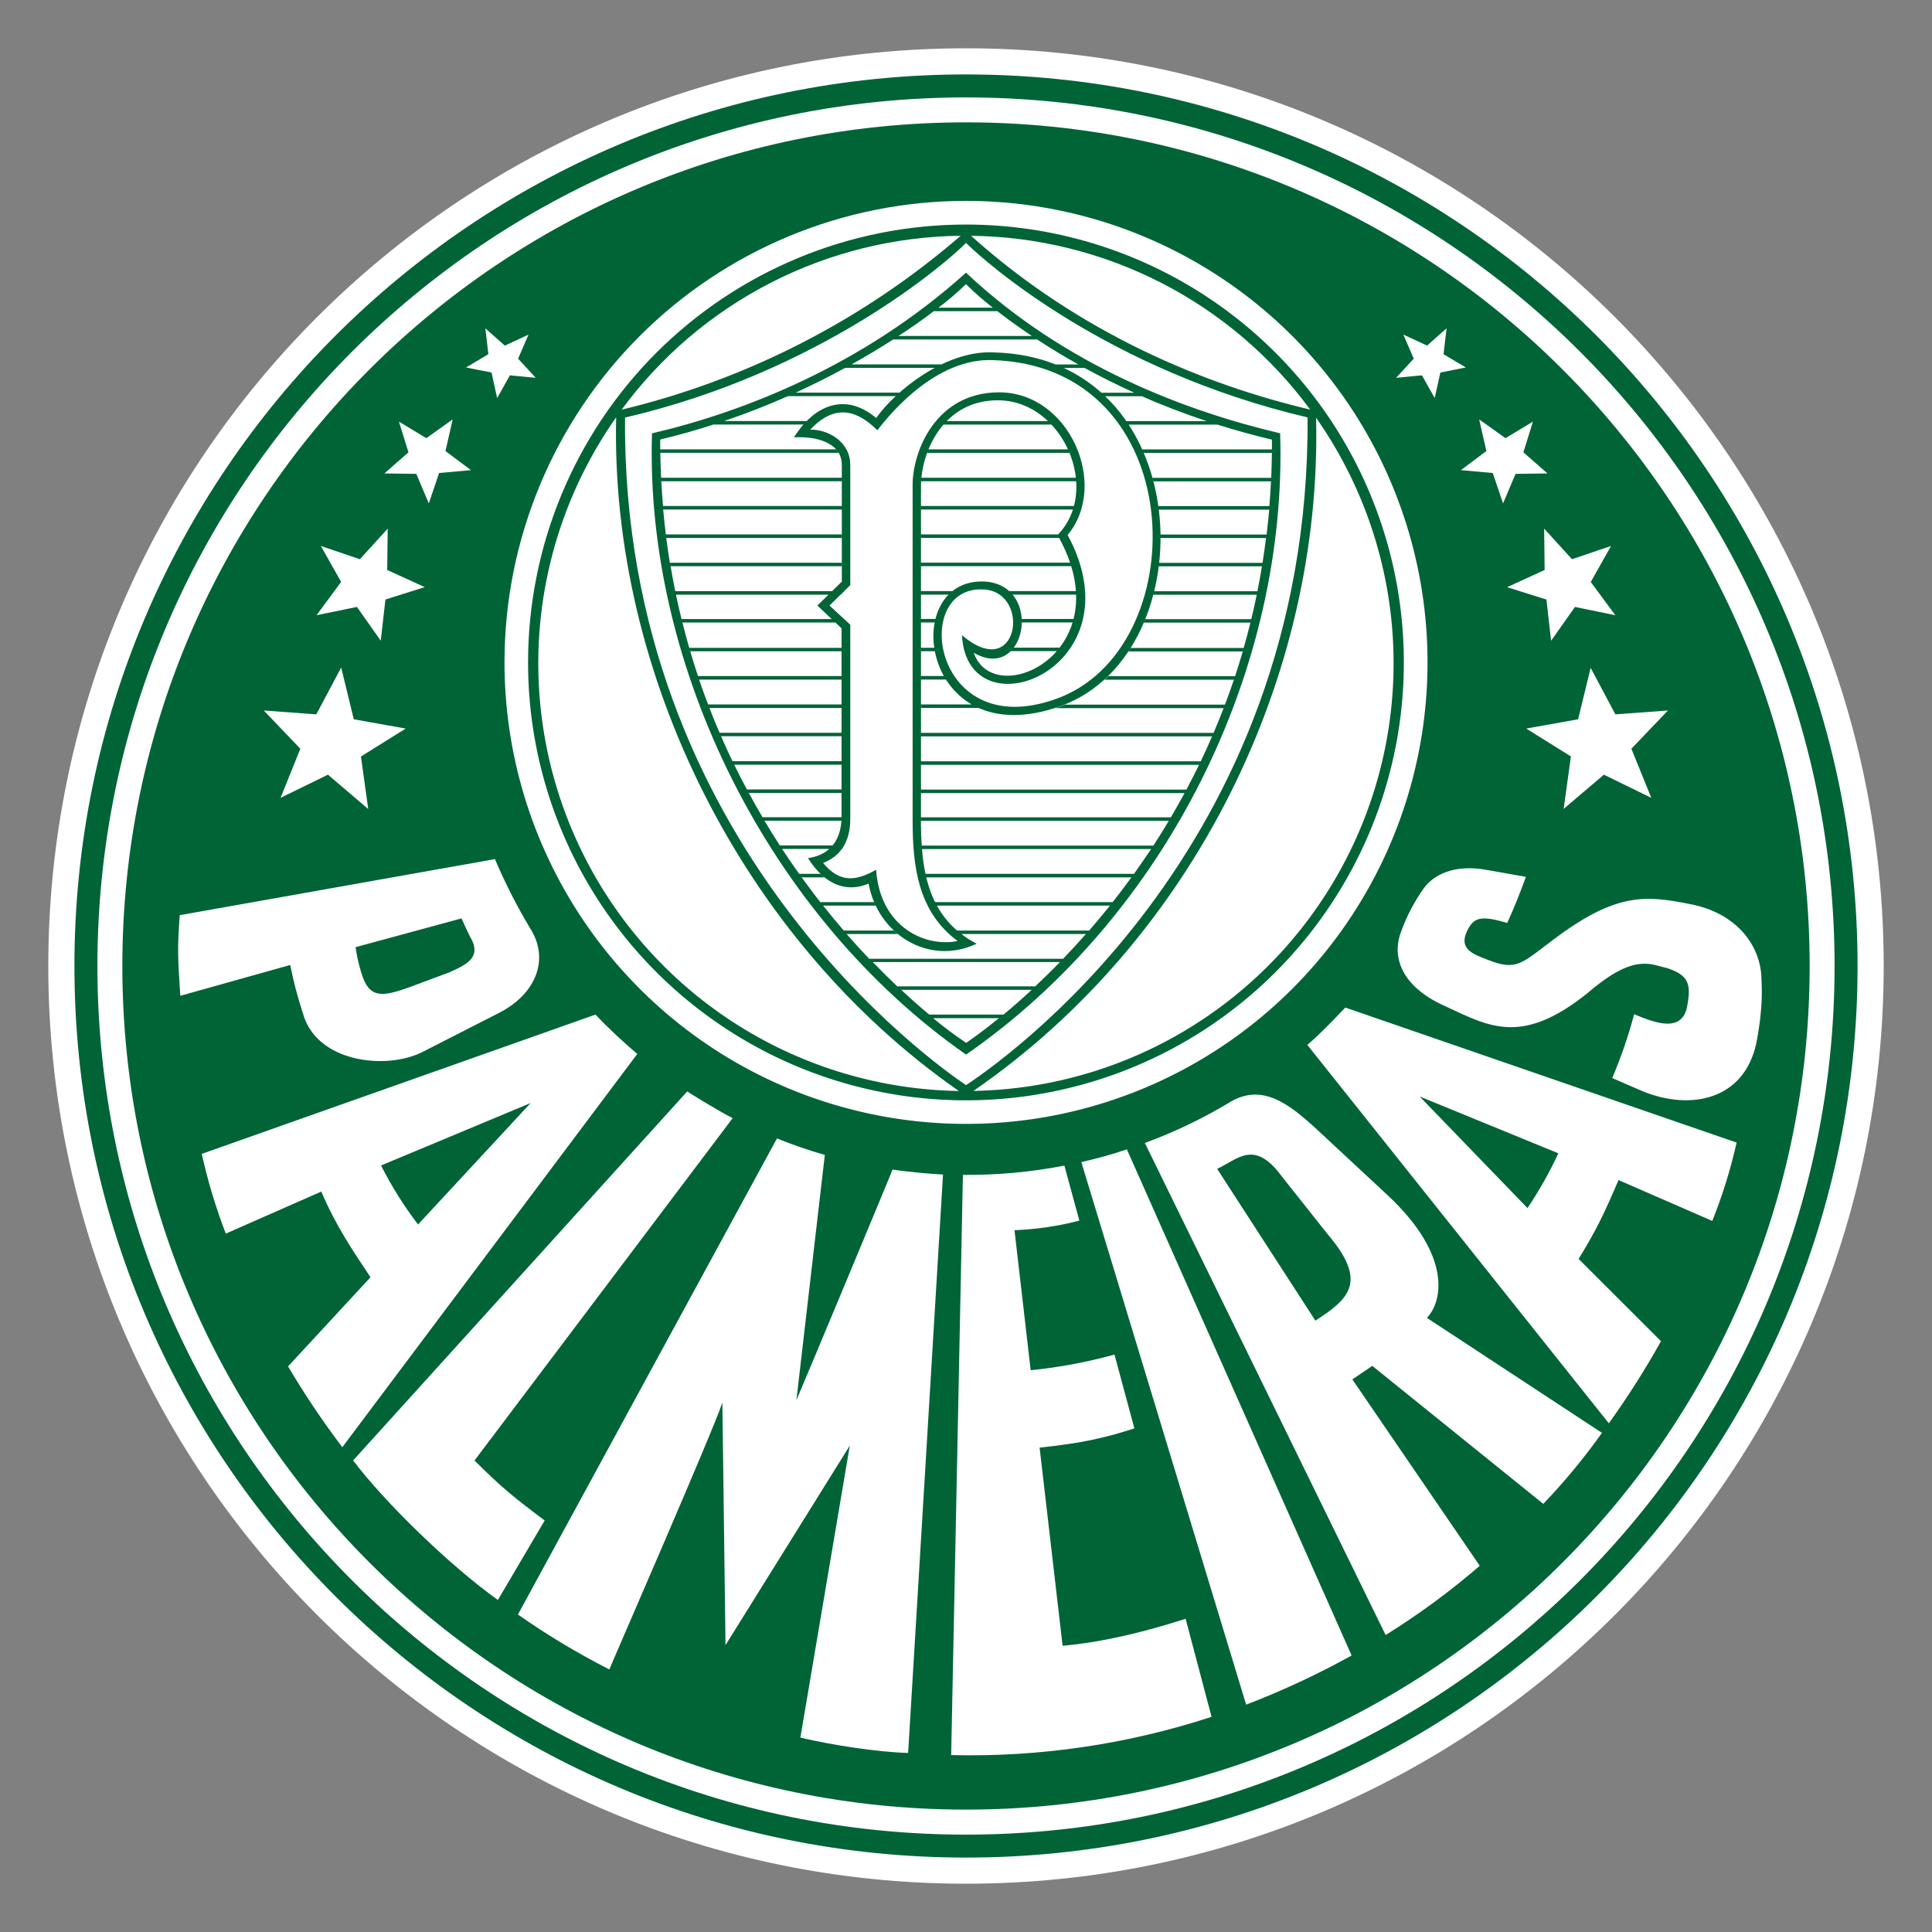 <svg width="40" height="40" viewBox="0 0 40 40" fill="none" xmlns="http://www.w3.org/2000/svg">
<rect x="0" y="0" width="40" height="40" fill="#808080" stroke="none"/>
<path fill-rule="evenodd" clip-rule="evenodd" d="M20 1C30.493 1 39 9.506 39 20C39 30.495 30.493 39 20 39C9.506 39 1 30.493 1 20C1 9.507 9.506 1 20 1Z" fill="white"/>
<path fill-rule="evenodd" clip-rule="evenodd" d="M20 1.541C30.195 1.541 38.459 9.805 38.459 20C38.459 30.195 30.195 38.459 20 38.459C9.805 38.459 1.541 30.195 1.541 20C1.541 9.806 9.805 1.541 20 1.541ZM20 2.017C29.932 2.017 37.983 10.068 37.983 20C37.983 29.933 29.93 37.984 20 37.984C10.069 37.984 2.017 29.93 2.017 20C2.017 10.07 10.068 2.017 20 2.017Z" fill="#006437"/>
<path fill-rule="evenodd" clip-rule="evenodd" d="M20 2.533C29.647 2.533 37.467 10.354 37.467 20C37.467 29.646 29.647 37.466 20 37.466C10.352 37.466 2.533 29.646 2.533 20C2.533 10.353 10.353 2.533 20 2.533ZM20 4.159C21.89 4.159 23.737 4.719 25.308 5.769C26.88 6.819 28.105 8.311 28.828 10.057C29.551 11.803 29.741 13.724 29.372 15.578C29.003 17.431 28.093 19.134 26.757 20.47C25.421 21.807 23.718 22.717 21.865 23.086C20.011 23.454 18.09 23.265 16.344 22.542C14.598 21.819 13.106 20.594 12.056 19.023C11.006 17.451 10.445 15.604 10.445 13.714C10.445 11.18 11.452 8.75 13.244 6.958C15.036 5.166 17.466 4.159 20 4.159ZM10.247 17.787C10.455 18.277 10.696 18.752 10.969 19.208C11.385 19.847 11.109 20.573 10.332 20.971L8.741 21.783C7.981 22.162 6.542 21.992 6.27 20.974C6.162 20.648 6.075 20.316 6.009 19.979L3.733 20.617C3.679 19.793 3.672 19.65 3.721 18.948L10.247 17.787ZM9.554 19.015L7.362 19.61C7.387 19.789 7.426 19.966 7.48 20.138C7.639 20.667 7.885 20.656 8.502 20.43L9.304 20.131C9.625 19.987 9.946 19.843 9.777 19.477C9.667 19.278 9.554 19.004 9.554 19.014V19.015ZM12.329 21.007C12.579 21.271 12.889 21.562 13.194 21.821L7.087 29.963C6.681 29.427 6.306 28.868 5.964 28.29L7.671 26.444C7.294 25.876 6.961 25.394 6.652 24.67L4.675 25.541C4.468 25.004 4.302 24.452 4.177 23.89L12.326 21.007H12.329ZM10.982 22.839L7.889 24.13C8.106 24.56 8.363 24.969 8.655 25.352L10.982 22.842V22.839ZM7.311 30.237L14.23 22.595C14.203 22.588 14.855 22.991 15.169 23.15L9.824 30.238C10.383 30.793 10.595 30.968 11.277 31.48L10.308 33.126C9.291 32.396 7.958 31.096 7.309 30.234L7.311 30.237ZM10.724 33.426L16.086 23.571C16.411 23.701 16.741 23.815 17.077 23.912L16.489 28.988C16.649 28.621 18.479 24.232 18.479 24.214C18.759 24.259 19.29 24.308 19.524 24.317L18.802 36.293C18.187 36.276 17.241 36.134 16.571 35.975L17.594 29.93L15.021 34.06L14.956 29.04C14.743 29.677 12.616 34.546 12.616 34.564C11.958 34.229 11.325 33.849 10.721 33.425L10.724 33.426ZM22.035 24.133C21.344 24.267 20.641 24.331 19.936 24.324L19.693 36.337C21.522 36.382 23.345 36.114 25.084 35.545L24.547 33.515C23.683 33.792 22.839 33.998 22 34.074L21.524 29.972C22.392 29.879 22.866 29.774 23.486 29.573L23.074 28.045C22.506 28.202 21.925 28.311 21.339 28.369L21.004 25.47C21.457 25.452 21.908 25.386 22.347 25.272L22.038 24.137L22.035 24.133ZM22.388 24.061C22.751 23.975 22.989 23.911 23.331 23.797L27.984 34.275C27.281 34.665 26.551 35.005 25.8 35.293L22.388 24.061ZM28.688 33.851L23.703 23.664C24.302 23.444 24.88 23.169 25.427 22.842C26.113 22.401 26.682 22.848 27.261 23.38L28.717 24.734C30.098 26.018 29.847 26.977 29.542 27.285L33.167 29.666C32.798 30.185 32.392 30.676 31.952 31.136L28.412 28.279L27.999 28.559L30.637 32.418C30.025 32.946 29.373 33.426 28.686 33.853L28.688 33.851ZM27.234 27.343C27.92 26.897 28.335 26.547 27.489 25.555L26.544 24.363C25.968 23.576 25.631 24.001 25.2 24.2L27.234 27.343ZM27.852 20.861C27.608 21.117 27.357 21.383 27.067 21.634L33.309 29.468C33.701 28.922 34.062 28.355 34.389 27.768L32.683 26.064C33.05 25.47 33.211 25.129 33.51 24.432L35.451 25.278C35.662 24.751 35.83 24.209 35.955 23.656L27.855 20.861H27.852ZM29.392 22.701L32.264 23.878C32.081 24.272 31.867 24.651 31.625 25.012L29.392 22.701ZM31.202 19.115C31.345 18.808 31.47 18.487 31.593 18.154L30.73 18.002C30.101 17.901 29.686 18.109 29.482 18.385C29.282 18.665 29.122 18.972 29.006 19.296C28.857 19.673 28.867 20.363 29.931 20.837C30.855 21.263 31.55 21.689 33.017 20.437C33.876 19.744 34.206 19.979 34.519 20.044C34.97 20.195 35.017 20.378 34.928 20.85C34.81 21.434 34.15 21.124 33.833 20.999C33.714 21.45 33.562 21.891 33.379 22.32C33.571 22.401 33.81 22.51 34.026 22.6C35.004 22.992 36.108 22.779 36.363 21.596C36.517 20.8 36.47 20.413 36.47 20.274C36.456 19.539 35.915 18.887 34.978 18.716C34.064 18.533 33.454 18.483 32.176 19.443C31.52 19.93 31.411 20.113 30.816 19.877C30.5 19.757 30.196 19.65 30.373 19.279C30.509 18.993 30.651 18.945 31.21 19.11L31.202 19.115ZM10.941 6.93L10.727 7.426L11.091 7.822L10.557 7.771L10.293 8.242L10.177 7.713L9.648 7.608L10.111 7.334L10.049 6.799L10.452 7.156L10.939 6.93H10.941ZM9.371 8.689L9.223 9.338L9.751 9.734L9.091 9.793L8.878 10.423L8.619 9.811L7.958 9.802L8.457 9.365L8.259 8.729L8.827 9.072L9.367 8.687L9.371 8.689ZM8.027 10.943L8.017 11.801L8.794 12.156L7.98 12.412L7.883 13.265L7.39 12.566L6.554 12.737L7.063 12.048L6.643 11.304L7.451 11.578L8.027 10.945V10.943ZM7.065 13.826L7.325 14.892L8.399 15.084L7.473 15.663L7.624 16.75L6.79 16.039L5.809 16.518L6.218 15.502L5.461 14.71L6.549 14.79L7.062 13.824L7.065 13.826ZM32.933 13.826L32.673 14.892L31.599 15.084L32.524 15.661L32.374 16.747L33.207 16.039L34.188 16.518L33.776 15.502L34.533 14.71L33.445 14.79L32.931 13.824L32.933 13.826ZM31.97 10.943L31.98 11.801L31.203 12.157L32.017 12.413L32.114 13.266L32.608 12.566L33.444 12.738L32.935 12.049L33.355 11.304L32.547 11.578L31.97 10.945V10.943ZM30.626 8.689L30.774 9.338L30.246 9.734L30.906 9.793L31.119 10.423L31.378 9.811L32.039 9.802L31.54 9.365L31.738 8.729L31.17 9.072L30.63 8.687L30.626 8.689ZM29.056 6.93L29.27 7.426L28.905 7.822L29.44 7.771L29.704 8.242L29.821 7.713L30.349 7.608L29.887 7.334L29.95 6.797L29.547 7.155L29.059 6.929L29.056 6.93Z" fill="#006437"/>
<path fill-rule="evenodd" clip-rule="evenodd" d="M19.999 4.649C21.792 4.649 23.545 5.18 25.036 6.177C26.527 7.173 27.689 8.589 28.375 10.245C29.061 11.902 29.241 13.725 28.891 15.484C28.541 17.242 27.677 18.858 26.409 20.126C25.141 21.394 23.526 22.257 21.767 22.607C20.008 22.957 18.186 22.777 16.529 22.091C14.872 21.404 13.456 20.242 12.46 18.751C11.464 17.26 10.932 15.507 10.933 13.714C10.933 11.31 11.888 9.004 13.588 7.304C15.289 5.604 17.594 4.649 19.999 4.649ZM27.248 8.649C27.377 13.967 24.749 19.416 20.155 22.586C21.762 22.558 23.33 22.093 24.693 21.24C26.055 20.388 27.16 19.181 27.889 17.749C28.618 16.317 28.944 14.713 28.831 13.11C28.718 11.507 28.171 9.965 27.248 8.649ZM19.85 22.586C15.357 19.461 12.632 13.927 12.757 8.64C11.831 9.956 11.282 11.499 11.167 13.104C11.053 14.708 11.377 16.314 12.106 17.748C12.835 19.182 13.941 20.39 15.305 21.243C16.669 22.096 18.24 22.561 19.848 22.588L19.85 22.586ZM12.87 8.482C15.464 7.86 17.872 6.625 19.89 4.881C18.521 4.897 17.175 5.23 15.956 5.855C14.738 6.48 13.681 7.379 12.87 8.482ZM20.105 4.882C22.373 6.919 24.966 7.97 27.126 8.48C26.314 7.377 25.257 6.478 24.039 5.854C22.82 5.23 21.474 4.897 20.105 4.882ZM27.072 8.642C22.929 7.671 20.396 5.425 20.001 5.029C19.614 5.425 17.001 7.702 12.941 8.645C12.861 17.516 19.423 22.077 20.001 22.467C20.576 22.082 27.13 17.682 27.072 8.642Z" fill="#006437"/>
<path d="M26.504 8.971C26.663 13.864 24.15 18.961 20.001 21.834C15.95 19.007 13.345 13.832 13.499 8.972C15.38 8.534 17.869 7.568 20 5.645C22.048 7.575 24.561 8.514 26.504 8.971ZM19.428 6.37H20.555C20.36 6.219 20.174 6.056 19.999 5.883C19.82 6.058 19.629 6.221 19.428 6.37ZM20.648 6.443H19.334C19.13 6.596 18.886 6.773 18.602 6.956H21.363C21.085 6.77 20.847 6.596 20.649 6.443H20.648ZM21.476 7.028H18.492C18.234 7.194 17.946 7.368 17.633 7.544H19.5C19.453 7.567 19.405 7.591 19.358 7.616H17.499C17.182 7.789 16.839 7.962 16.474 8.129H18.627C18.6 8.153 18.573 8.177 18.548 8.202H16.312C15.9 8.385 15.459 8.559 14.991 8.717H16.703C16.68 8.741 16.658 8.764 16.637 8.789H14.774C14.419 8.904 14.051 9.009 13.669 9.1C13.669 9.166 13.669 9.235 13.669 9.303H17.308C17.328 9.325 17.346 9.349 17.361 9.375H13.671C13.674 9.549 13.679 9.721 13.688 9.891H17.429V9.964H13.691C13.701 10.137 13.713 10.307 13.727 10.476H17.429V10.549H13.73C13.746 10.723 13.765 10.895 13.785 11.065H17.427V11.138H13.794C13.816 11.311 13.841 11.482 13.868 11.651H17.426V11.723H13.884C13.913 11.897 13.945 12.069 13.98 12.239H17.481L17.407 12.312H13.995C14.031 12.482 14.069 12.651 14.11 12.817H17.223L17.299 12.889H14.129C14.173 13.066 14.22 13.241 14.27 13.413H17.431V13.484H14.29C14.341 13.657 14.395 13.828 14.451 13.997H17.429V14.07H14.474C14.534 14.245 14.595 14.416 14.66 14.585H17.428V14.658H14.688C14.756 14.834 14.825 15.005 14.898 15.171H17.429V15.243H14.929C15.005 15.419 15.084 15.591 15.164 15.759H17.429V15.832H15.201C15.286 16.008 15.374 16.179 15.465 16.345H17.432V16.417H15.503C15.596 16.589 15.691 16.756 15.787 16.919H17.431C17.431 16.944 17.431 16.968 17.431 16.992H15.827C15.931 17.167 16.038 17.338 16.146 17.504H17.248C17.228 17.53 17.206 17.554 17.182 17.576H16.192C16.308 17.752 16.426 17.924 16.545 18.092H16.986C17.013 18.118 17.04 18.142 17.067 18.165H16.597C16.729 18.342 16.854 18.514 16.983 18.677H18.096C18.107 18.702 18.118 18.726 18.129 18.75H17.042C17.185 18.93 17.327 19.102 17.469 19.266H18.503C18.53 19.291 18.558 19.315 18.585 19.338H17.528C17.687 19.52 17.843 19.691 17.996 19.851H22.01C22.164 19.691 22.322 19.52 22.482 19.338H19.9C19.869 19.315 19.84 19.291 19.811 19.266H22.55C22.692 19.102 22.835 18.93 22.98 18.75H19.397C19.384 18.726 19.372 18.702 19.359 18.677H23.036C23.166 18.514 23.295 18.343 23.425 18.165H19.179C19.173 18.141 19.168 18.116 19.163 18.092H23.478C23.596 17.926 23.714 17.755 23.832 17.579H19.09C19.09 17.555 19.087 17.531 19.085 17.507H23.88C23.987 17.341 24.094 17.171 24.199 16.994H19.069C19.069 16.971 19.069 16.946 19.069 16.922H24.241C24.338 16.758 24.432 16.591 24.525 16.42H19.07V16.348H24.564C24.652 16.181 24.739 16.01 24.825 15.835H19.07V15.762H24.86C24.941 15.593 25.019 15.421 25.095 15.246H19.07V15.173H25.126C25.198 15.005 25.267 14.835 25.334 14.661H21.853L21.973 14.62C22 14.61 22.026 14.599 22.052 14.589H25.361C25.427 14.42 25.487 14.248 25.546 14.073H22.871C22.896 14.049 22.923 14.025 22.947 14H25.571C25.626 13.832 25.68 13.661 25.73 13.487H23.367L23.415 13.415H25.749C25.798 13.243 25.845 13.069 25.889 12.891H23.686C23.696 12.867 23.706 12.843 23.715 12.819H25.906C25.947 12.653 25.985 12.485 26.019 12.314H23.882C23.889 12.29 23.894 12.266 23.9 12.241H26.033C26.067 12.072 26.099 11.9 26.127 11.725H23.994C23.994 11.701 23.999 11.677 24.002 11.653H26.139C26.166 11.484 26.19 11.313 26.212 11.139H24.032C24.032 11.116 24.032 11.091 24.032 11.067H26.224C26.244 10.897 26.262 10.725 26.278 10.551H23.994C23.994 10.527 23.988 10.503 23.984 10.478H26.281C26.294 10.309 26.306 10.138 26.314 9.966H23.883C23.877 9.941 23.87 9.918 23.863 9.893H26.319C26.326 9.723 26.331 9.551 26.333 9.377H23.682C23.672 9.353 23.661 9.329 23.65 9.305H26.334C26.334 9.239 26.334 9.173 26.334 9.102C25.942 9.01 25.566 8.904 25.206 8.791H23.37C23.354 8.767 23.338 8.743 23.321 8.719H24.984C24.506 8.56 24.059 8.389 23.645 8.204H22.883C22.857 8.179 22.83 8.155 22.804 8.131H23.484C23.114 7.964 22.772 7.791 22.456 7.618H22.022C21.967 7.593 21.91 7.569 21.853 7.546H22.326C22.011 7.369 21.726 7.195 21.473 7.029L21.476 7.028ZM19.5 7.544H19.698C19.646 7.566 19.595 7.59 19.544 7.616H19.355C19.402 7.591 19.449 7.566 19.497 7.544H19.5ZM18.63 8.128H18.834C18.807 8.152 18.782 8.176 18.756 8.201H18.546L18.625 8.128H18.63ZM16.708 8.717H16.828C16.806 8.74 16.785 8.764 16.762 8.789H16.639C16.66 8.764 16.683 8.74 16.705 8.717H16.708ZM17.312 9.302H17.467C17.474 9.326 17.479 9.35 17.482 9.375H17.365C17.349 9.349 17.332 9.324 17.312 9.302ZM17.431 9.89H17.483V9.963H17.431V9.89ZM17.431 10.475H17.483V10.548H17.432V10.475H17.431ZM17.431 11.063H17.482V11.136H17.432V11.063H17.431ZM17.431 11.648H17.48V11.721H17.431V11.648ZM17.225 12.813H17.331L17.397 12.886H17.303L17.227 12.813H17.225ZM17.431 13.408H17.482V13.484H17.431V13.412V13.408ZM17.431 13.993H17.48V14.066H17.431V13.993ZM17.431 14.581H17.48V14.653H17.431V14.581ZM17.431 15.166H17.479V15.239H17.431V15.166ZM17.431 15.754H17.477V15.826H17.431V15.754ZM17.431 16.339H17.477V16.411H17.431V16.339ZM17.431 16.913H17.476V16.986H17.429C17.429 16.962 17.429 16.938 17.429 16.913H17.431ZM17.248 17.5H17.46C17.457 17.519 17.453 17.538 17.449 17.555L17.437 17.572H17.18C17.204 17.55 17.226 17.526 17.246 17.5H17.248ZM16.989 18.088H17.149C17.186 18.113 17.224 18.138 17.264 18.161H17.071C17.044 18.138 17.017 18.114 16.989 18.088ZM18.1 18.673H18.258C18.269 18.697 18.28 18.722 18.292 18.746H18.132C18.121 18.722 18.11 18.698 18.1 18.673ZM18.506 19.261H18.663C18.689 19.286 18.715 19.31 18.743 19.334H18.588C18.56 19.311 18.533 19.287 18.506 19.261ZM19.902 19.334H19.708C19.682 19.311 19.657 19.286 19.634 19.261H19.813C19.841 19.286 19.871 19.31 19.902 19.334ZM19.399 18.746H19.274C19.262 18.722 19.25 18.698 19.239 18.673H19.362C19.374 18.698 19.386 18.722 19.4 18.746H19.399ZM19.181 18.161H19.053C19.047 18.136 19.041 18.113 19.035 18.088H19.167C19.172 18.113 19.178 18.136 19.184 18.161H19.181ZM19.092 17.572H18.946V17.562V17.5H19.087C19.087 17.525 19.091 17.549 19.093 17.572H19.092ZM19.071 16.988H18.946V16.918H19.071C19.071 16.943 19.071 16.967 19.071 16.991V16.988ZM19.071 16.414H18.947V16.342H19.071V16.414ZM19.071 15.829H18.947V15.756H19.071V15.829ZM19.071 15.24H18.948V15.167H19.07V15.24H19.071ZM21.853 14.655H21.266C21.416 14.645 21.565 14.621 21.711 14.583H22.052C22.026 14.593 21.999 14.605 21.973 14.614C21.932 14.629 21.892 14.642 21.853 14.655ZM22.871 14.067H22.763C22.791 14.044 22.82 14.019 22.848 13.994H22.947C22.923 14.019 22.896 14.044 22.871 14.067ZM23.368 13.482H23.297L23.346 13.41H23.416L23.368 13.482ZM23.686 12.887H23.627C23.637 12.864 23.648 12.839 23.659 12.815H23.715C23.706 12.839 23.697 12.864 23.686 12.887ZM23.884 12.31H23.832C23.839 12.286 23.846 12.262 23.852 12.237H23.902C23.896 12.262 23.891 12.286 23.884 12.31ZM23.997 11.722H23.951C23.954 11.698 23.958 11.674 23.96 11.649H24.005C24.005 11.674 23.999 11.698 23.997 11.722ZM24.032 11.137H23.992C23.992 11.113 23.992 11.089 23.992 11.064H24.032C24.032 11.089 24.032 11.113 24.032 11.137H24.032ZM23.997 10.549H23.963C23.96 10.525 23.956 10.501 23.954 10.476H23.987L23.997 10.549ZM23.884 9.964H23.854C23.848 9.939 23.84 9.916 23.834 9.891H23.861C23.868 9.915 23.875 9.939 23.881 9.964H23.884ZM23.686 9.375H23.663C23.653 9.351 23.641 9.327 23.631 9.303H23.654C23.665 9.327 23.675 9.352 23.686 9.375ZM23.373 8.79H23.351C23.335 8.766 23.32 8.742 23.303 8.718H23.324C23.341 8.742 23.357 8.766 23.373 8.79ZM22.887 8.202H22.852C22.826 8.178 22.799 8.153 22.771 8.13H22.807C22.834 8.154 22.861 8.178 22.887 8.202ZM22.024 7.617H21.906C21.84 7.591 21.77 7.566 21.698 7.544H21.855C21.912 7.567 21.969 7.591 22.024 7.617ZM18.956 13.411H19.076V13.484H18.956V13.412V13.411ZM19.075 13.411H19.35C19.354 13.435 19.358 13.459 19.363 13.483H19.075V13.411ZM19.35 13.411H19.449C19.454 13.435 19.461 13.459 19.468 13.483H19.363C19.358 13.459 19.354 13.435 19.35 13.411ZM18.954 13.996H19.075V14.069H18.954V13.996ZM19.075 13.996H19.548C19.562 14.021 19.577 14.045 19.591 14.069H19.075V13.996ZM19.548 13.996H19.726C19.745 14.021 19.764 14.045 19.784 14.069H19.591C19.577 14.044 19.562 14.021 19.548 13.996ZM18.954 14.584H19.075V14.657H18.954V14.584ZM19.075 14.584H20.124C20.17 14.611 20.217 14.635 20.266 14.657H19.077V14.584H19.075ZM20.124 14.584H20.577C20.708 14.623 20.843 14.648 20.98 14.657H20.26C20.211 14.634 20.165 14.61 20.119 14.584H20.124ZM19.491 8.718H19.61C19.587 8.741 19.564 8.766 19.544 8.79H19.427C19.448 8.766 19.47 8.742 19.493 8.718H19.491ZM19.61 8.718H21.702C21.727 8.741 21.751 8.766 21.774 8.79H19.539C19.56 8.766 19.582 8.741 19.605 8.718H19.61ZM21.702 8.718H21.869C21.889 8.742 21.909 8.766 21.928 8.79H21.774C21.751 8.766 21.727 8.741 21.702 8.718ZM19.108 9.303H19.23C19.22 9.327 19.211 9.352 19.201 9.376H19.077L19.107 9.303H19.108ZM19.231 9.303H22.117C22.128 9.327 22.139 9.352 22.149 9.376H19.203C19.212 9.352 19.222 9.327 19.231 9.303ZM22.117 9.303H22.228C22.238 9.327 22.248 9.352 22.257 9.376H22.149C22.139 9.352 22.128 9.327 22.117 9.303ZM18.965 9.891H19.085C19.085 9.916 19.081 9.939 19.079 9.964H18.962C18.962 9.939 18.962 9.916 18.962 9.891H18.965ZM19.085 9.891H22.282C22.282 9.915 22.287 9.939 22.289 9.964H19.079C19.079 9.939 19.082 9.916 19.085 9.891ZM22.282 9.891H22.385C22.385 9.915 22.39 9.939 22.392 9.964H22.289C22.289 9.939 22.285 9.915 22.282 9.891ZM18.961 10.476H19.075V10.549H18.96V10.476H18.961ZM19.075 10.476H22.246C22.239 10.501 22.232 10.525 22.225 10.549H19.071V10.476H19.075ZM22.246 10.476H22.361C22.356 10.501 22.35 10.525 22.343 10.549H22.225C22.232 10.525 22.239 10.501 22.246 10.476ZM18.962 11.064H19.078V11.137H18.962V11.064ZM19.078 11.064H21.918L21.904 11.079C21.915 11.099 21.925 11.118 21.935 11.137H19.071V11.064H19.078ZM21.918 11.064H22.066L22.046 11.087C22.054 11.103 22.061 11.12 22.069 11.136H21.937C21.928 11.117 21.917 11.098 21.906 11.079L21.919 11.064H21.918ZM18.96 11.649H19.077V11.722H18.96V11.649ZM19.077 11.649H22.163L22.187 11.722H19.071V11.649H19.077ZM22.163 11.649H22.27C22.277 11.673 22.285 11.698 22.291 11.722H22.187L22.163 11.649ZM18.959 12.238H19.077V12.311H18.959V12.238ZM19.077 12.238H19.73C19.702 12.26 19.675 12.284 19.65 12.311H19.077V12.238ZM19.73 12.238H19.995C19.942 12.258 19.891 12.282 19.842 12.311H19.653C19.677 12.284 19.704 12.26 19.733 12.238H19.73ZM20.627 12.238H20.901C20.926 12.261 20.949 12.285 20.971 12.311H20.742C20.705 12.282 20.664 12.258 20.621 12.238H20.627ZM20.901 12.238H22.284C22.284 12.262 22.287 12.286 22.288 12.311H20.965C20.944 12.284 20.921 12.26 20.895 12.238H20.901ZM22.284 12.238H22.386C22.386 12.262 22.389 12.286 22.39 12.311H22.288C22.288 12.286 22.288 12.262 22.284 12.238ZM18.958 12.815H19.077V12.889H18.958V12.817L18.958 12.815ZM19.077 12.815H19.377C19.371 12.838 19.366 12.863 19.361 12.887H19.077V12.815H19.077ZM19.377 12.815H19.455C19.448 12.838 19.442 12.863 19.437 12.887H19.355C19.36 12.863 19.365 12.839 19.371 12.815H19.377ZM21.066 12.815H21.163C21.163 12.839 21.163 12.863 21.163 12.887H21.076C21.076 12.864 21.069 12.839 21.065 12.815H21.066ZM21.163 12.815H22.236C22.23 12.839 22.223 12.864 22.216 12.887H21.158C21.158 12.864 21.158 12.839 21.158 12.815H21.163ZM22.236 12.815H22.363C22.359 12.839 22.355 12.864 22.349 12.887H22.217C22.224 12.864 22.231 12.839 22.237 12.815H22.236ZM20.923 13.409H20.998C20.979 13.434 20.958 13.459 20.935 13.481H20.799C20.845 13.466 20.887 13.441 20.923 13.409ZM20.998 13.409H21.938C21.918 13.434 21.898 13.458 21.878 13.481H20.929C20.953 13.459 20.975 13.435 20.995 13.409H20.998ZM21.947 13.409H22.153C22.139 13.434 22.125 13.458 22.11 13.481H21.887C21.907 13.458 21.927 13.434 21.947 13.409ZM21.951 19.918H18.069C18.245 20.1 18.415 20.268 18.576 20.421H21.433C21.596 20.268 21.768 20.101 21.945 19.918H21.951ZM21.361 20.493H18.659C18.87 20.691 19.065 20.862 19.239 21.006H20.776C20.951 20.862 21.148 20.69 21.361 20.493ZM20.683 21.08H19.32C19.538 21.263 19.767 21.433 20.003 21.591C20.09 21.532 20.334 21.362 20.682 21.08H20.683ZM16.776 8.896C17.116 8.884 17.604 9.129 17.604 9.626V12.114L17.174 12.537L17.604 12.934V16.952C17.604 17.233 17.538 17.675 17.041 17.866C17.404 18.305 17.746 18.226 18.139 18.008C18.223 19.219 19.188 19.619 19.826 19.482C18.991 18.868 18.902 17.897 18.895 17.052V10.039C18.895 9.347 19.372 8.123 20.685 8.123C22.152 8.123 22.964 10.051 22.104 11.076C23.603 13.85 20.023 15.243 19.916 13.15C21.081 14.148 21.354 12.284 20.39 12.206C18.82 12.073 19.301 15.498 21.979 14.426C24.753 13.29 24.625 7.562 20.532 7.455C19.59 7.43 18.728 8.176 18.165 8.908C17.729 8.474 17.273 8.365 16.777 8.894L16.776 8.896ZM17.429 12.048V9.628C17.429 9.155 16.883 9.029 16.438 9.055C16.874 8.36 17.52 8.13 18.14 8.654C18.555 8.071 19.574 7.267 20.53 7.295C24.816 7.361 25.001 13.512 21.97 14.614C19.036 15.68 18.581 11.913 20.416 12.042C21.611 12.146 21.235 14.141 20.16 13.514C20.579 14.738 23.264 13.486 21.895 11.078C22.803 10.153 22.015 8.304 20.679 8.288C19.547 8.272 19.073 9.334 19.068 10.054V16.867C19.054 18.074 19.225 19.014 20.221 19.539C19.215 20.01 18.168 19.327 17.984 18.294C17.552 18.477 17.096 18.35 16.729 17.766C17.102 17.717 17.427 17.472 17.423 16.896V13.008L16.923 12.537L17.423 12.048H17.429Z" fill="#006437"/>
</svg>
